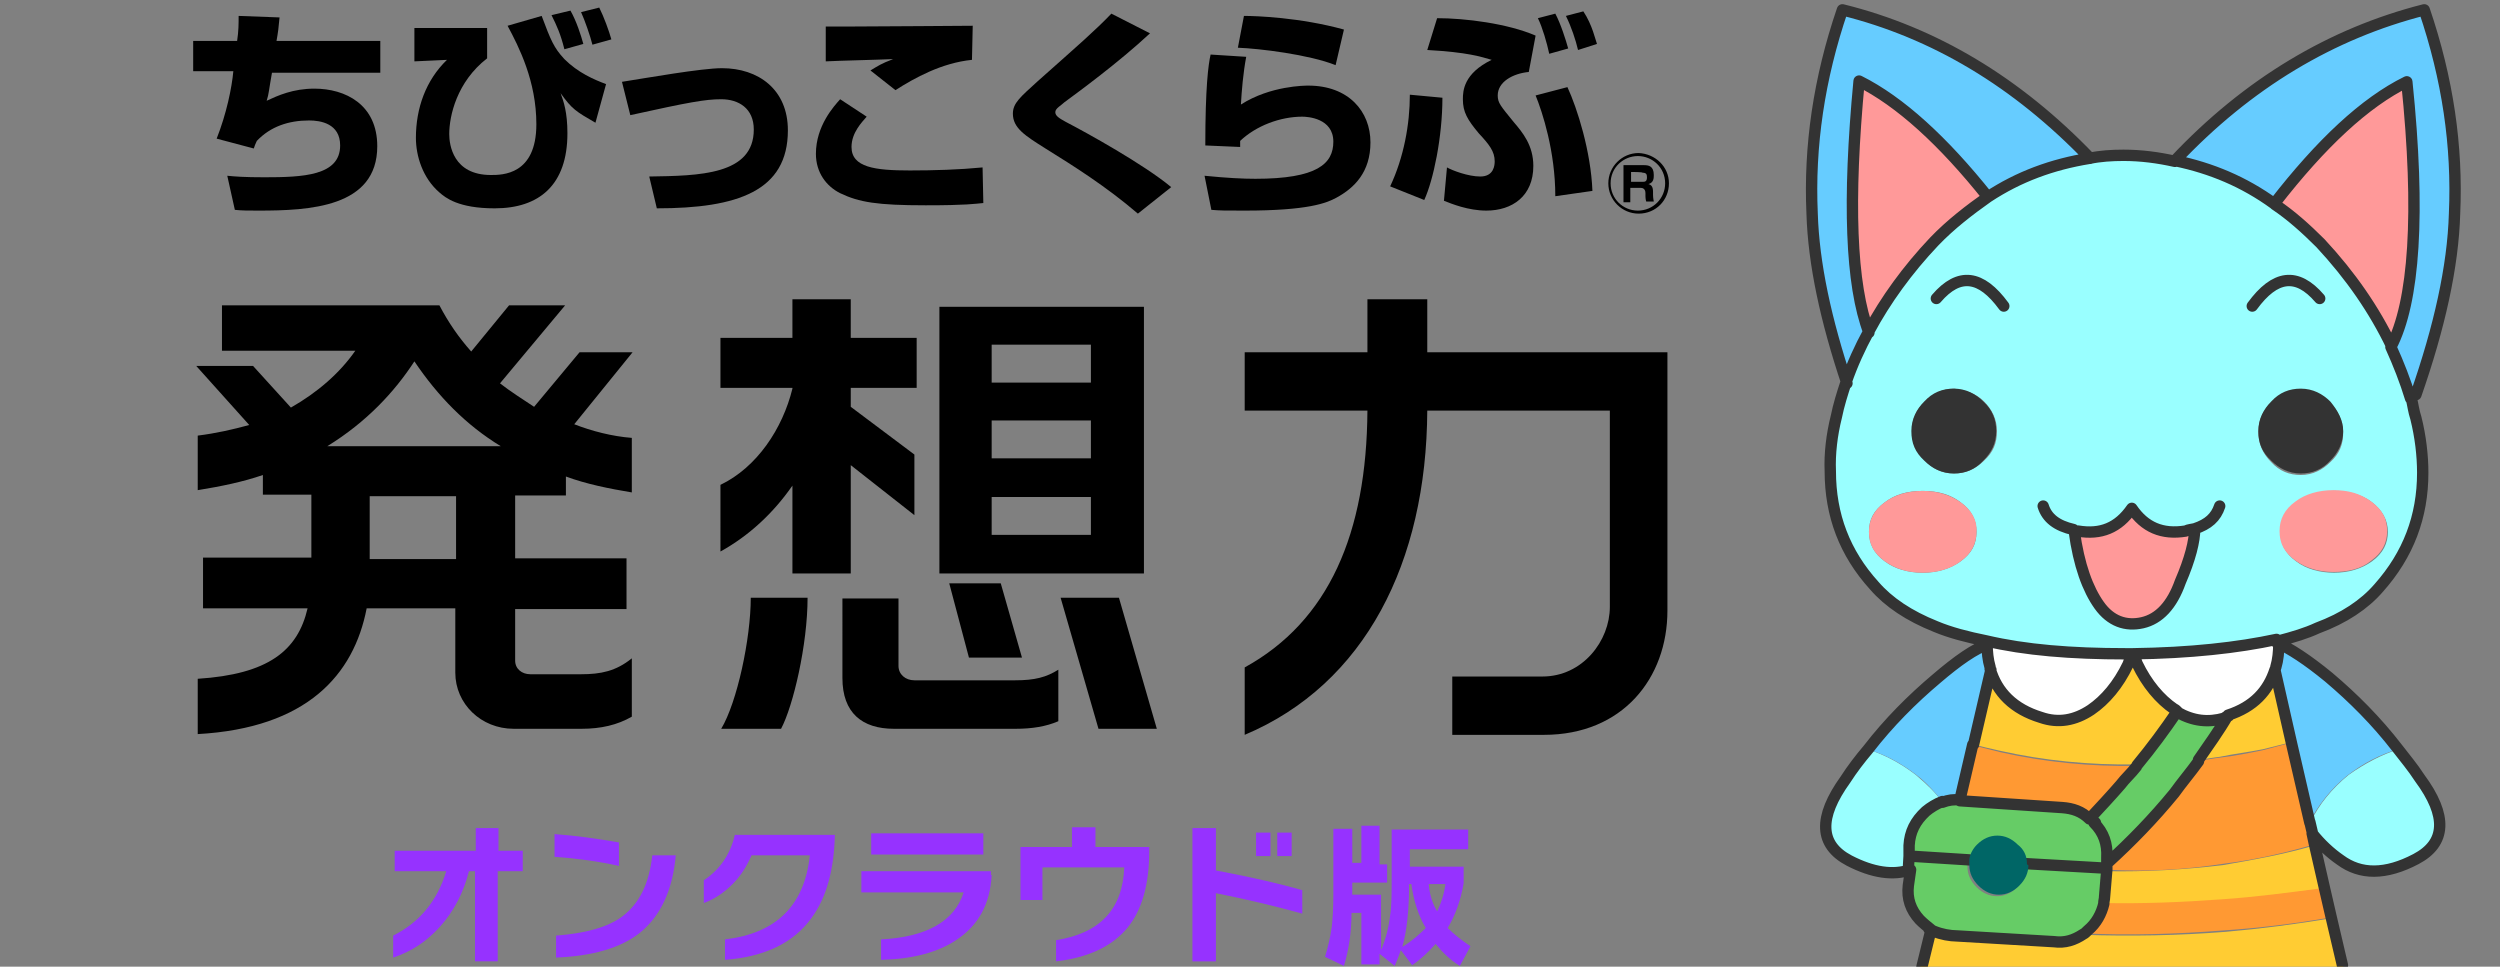 <?xml version="1.0" encoding="utf-8"?>
<!-- Generator: Adobe Illustrator 26.5.0, SVG Export Plug-In . SVG Version: 6.00 Build 0)  -->
<svg version="1.1" id="レイヤー_1" xmlns="http://www.w3.org/2000/svg" xmlns:xlink="http://www.w3.org/1999/xlink" x="0px"
	 y="0px" viewBox="0 0 330 127.6" style="enable-background:new 0 0 330 127.6;" xml:space="preserve">
<rect x="0" y="0" width="330" height="127.6" fill="#808080" stroke="none"/>
<style type="text/css">
	.st0{fill:#99FFFF;}
	.st1{fill:#FFCC33;}
	.st2{fill:#66CC66;}
	.st3{fill:#FF9933;}
	.st4{fill:#66CCFF;}
	.st5{fill:#FFFFFF;}
	.st6{fill:#FF9999;}
	.st7{fill:#333333;}
	.st8{fill:none;stroke:#333333;stroke-width:1.5;stroke-linecap:round;stroke-linejoin:round;}
	.st9{fill:#006666;}
	.st10{fill:#9632FF;}
</style>
<g>
	<path d="M36.9,2.3c-0.1,1.2-0.2,2-0.4,3.1h13.7v4.2H35.9c-0.4,2.2-0.4,2.8-0.7,3.7c1.5-0.7,3.5-1.6,6.3-1.6c4.1,0,8.3,2.1,8.3,7.6
		c0,8.1-9,8.5-15.7,8.5c-1.3,0-2.2,0-3.1-0.1L30,23.2c1,0.1,2.2,0.2,4.9,0.2c5.1,0,10-0.2,10-4.2c0-2.9-2.6-3.3-4.1-3.3
		c-2.7,0-5.1,0.8-6.9,2.7c-0.2,0.4-0.3,0.7-0.4,1l-4.9-1.3c1.3-3.3,2-6.7,2.2-8.9h-5.3v-4h5.8c0.2-1.3,0.2-2.3,0.2-3.3L36.9,2.3z"/>
	<path d="M64.3,3.7v4c-4,3.1-5,7.6-5,10c0,1.4,0.5,5.4,5.5,5.4c1.5,0,6,0,6-6.7c0-5.7-2.3-10.2-3.8-13l4.5-1.3
		c1.2,3.2,1.6,4.2,3,5.7c1.8,1.8,3.9,2.7,5.5,3.3l-1.4,5.1c-2.6-1.5-3.1-1.8-4.6-3.9c0.4,1.1,0.9,2.5,0.9,5.3c0,6.8-3.7,9.9-9.6,9.9
		c-4.8,0-6.5-1.4-7.3-2.1c-2.2-1.9-3.1-4.8-3.1-7.2c0-3.9,1.3-7.6,4.1-10.3l-4.3,0.2V3.7H64.3z M74.5,6.5c-0.5-2-1-3.1-1.7-4.5
		l2.5-0.6c0.8,1.4,1.4,3.3,1.7,4.4L74.5,6.5z M78.2,5.9c-0.3-1.2-1-3.2-1.5-4.3L79.1,1c0.6,1.2,1.3,3.1,1.6,4.2L78.2,5.9z"/>
	<path d="M85.7,23.3c6.6-0.1,13.8-0.2,13.8-6.2c0-2.8-2-4-4.3-4c-2.1,0-4.3,0.4-12,2.1l-1.1-4.4c3.2-0.5,10.5-1.8,13.2-1.8
		c4.8,0,8.7,2.8,8.7,8.2c0,8-6.6,10.3-17.3,10.3L85.7,23.3z"/>
	<path d="M114.4,15.4c-0.6,0.7-2,2.1-2,4c0,2.7,3.1,3.1,7.7,3.1c3.2,0,6.5-0.1,9.6-0.4l0.1,4.7c-1.1,0.1-2.2,0.3-7.6,0.3
		c-6.4,0-8.8-0.4-11.3-1.6c-1.8-0.9-3.2-2.7-3.2-5.2c0-3.7,2.4-6.3,3.2-7.2L114.4,15.4z M128.3,7.9c-4,0.4-7.6,2.4-10.1,4l-3.3-2.6
		c1-0.6,1.4-0.9,3-1.5c-2.2,0.1-7,0.2-8.9,0.3V3.5c1.4,0,1.5,0,3.5,0c2.5,0,15.7-0.1,15.9-0.1L128.3,7.9L128.3,7.9z"/>
	<path d="M150.2,28.2c-4.2-3.6-8.5-6.3-12.2-8.6c-2.7-1.7-4.3-2.7-4.3-4.6c0-1.4,1-2.2,3.3-4.3c5.4-4.8,7.6-6.7,9.7-8.9l5.1,2.6
		c-4.2,3.9-9.4,7.7-11.3,9.1c-0.4,0.4-1.2,0.8-1.2,1.3c0,0.5,0.5,0.8,1.4,1.3c2.7,1.4,10.3,5.6,13.9,8.6L150.2,28.2z"/>
	<path d="M164.5,7.5c-0.4,2.1-0.6,4.5-0.7,6.3c3.9-2.5,8.5-2.5,8.9-2.5c5.3,0,8.2,3.4,8.2,7.5c0,3.9-2.1,6-4.5,7.3
		c-1.3,0.7-3.7,1.7-12.1,1.7c-2.7,0-3.2,0-4.4-0.1l-0.9-4.5c3,0.3,5.1,0.4,6.7,0.4c8.2,0,10.3-2,10.3-4.9c0-3.1-3.4-3.3-4.1-3.3
		c-2.9,0-6.1,1.2-8.2,3.2v0.8l-4.6-0.2c0-7.7,0.4-10.7,0.7-12L164.5,7.5z M176.3,8.6c-3.5-1.4-10.1-2.2-12.9-2.3l0.8-4.2
		c1.6,0,7.4,0.2,13.2,1.8L176.3,8.6z"/>
	<path d="M183.5,24.6c1.8-3.8,2.6-8.2,2.6-12.1l4.3,0.4c0,5.2-1.2,10.9-2.4,13.5L183.5,24.6z M201.8,9.5c-2.1,0.2-4.1,1.3-4.1,3.1
		c0,1,0.4,1.4,2.1,3.5c1.2,1.4,2.6,3.1,2.6,5.8c0,4-2.8,5.9-6.2,5.9c-2.4,0-4.6-0.9-5.6-1.3l0.4-4.4c0.7,0.4,2.8,1.2,4.4,1.2
		c1.8,0,1.9-1.5,1.9-2c0-1.3-0.7-2.2-2.1-3.7c-1.5-1.8-2.1-2.8-2.1-4.5c0-1.1,0.1-3.4,3.8-5.2c-1.4-0.4-3.1-1-8.5-1.3l1.3-4.2
		c3.7,0,9.3,0.7,13,2.3L201.8,9.5z M205.3,25.9c0-5.9-1.7-11.1-2.6-13.3l4.2-1.1c1.3,2.8,3.1,8.5,3.3,13.7L205.3,25.9z M204.5,7.1
		c-0.3-1.4-0.9-3.5-1.5-4.7l2.3-0.6c0.7,1.3,1.4,3.5,1.7,4.6L204.5,7.1z M208.3,6.6c-0.3-1.3-0.9-3.1-1.6-4.5l2.3-0.6
		c1.2,1.8,1.6,3.8,1.8,4.3L208.3,6.6z"/>
	<path d="M220.3,24.2c0,2.2-1.7,4-4,4c-2.2,0-4-1.8-4-4s1.8-4,4-4C218.5,20.3,220.3,22,220.3,24.2z M212.6,24.2c0,2,1.6,3.6,3.6,3.6
		s3.6-1.6,3.6-3.6c0-2.1-1.7-3.6-3.6-3.6S212.6,22.1,212.6,24.2z M217,21.8c0.6,0,1.3,0.1,1.3,1.3c0,0.4,0,1-0.7,1.2
		c0.4,0.1,0.6,0.4,0.6,1v0.4c0,0.5,0.1,0.8,0.1,0.9h-1c-0.1-0.3-0.1-0.7-0.1-0.7v-0.4c0-0.6-0.4-0.7-0.6-0.7h-1.4v1.9h-0.9v-4.9
		C214.3,21.8,217,21.8,217,21.8z M215.3,22.7v1.3h1.5c0.3,0,0.6,0,0.6-0.6c0-0.4-0.1-0.6-0.6-0.6C216.9,22.7,215.3,22.7,215.3,22.7z
		"/>
</g>
<g>
	<path d="M75.8,56c2.3,0.9,5,1.6,7.6,1.8V65c-3-0.5-6-1.1-8.7-2.1v2.5H68v8.3h14.7v6.7H68v6.8c0,1.1,0.9,1.8,2,1.8h6.7
		c2.6,0,4.6-0.4,6.7-2.1v7.7c-1.9,1.1-4.1,1.6-6.6,1.6h-9c-4.3,0-7.7-3.3-7.7-7.4v-8.5H48.4c-1.7,8.8-7.9,15.8-22.3,16.6v-7.3
		c9.3-0.6,13.2-3.7,14.5-9.3H26.8v-6.7h14.3v-8.3h-6.4v-2.6c-2.6,0.9-5.5,1.5-8.6,2v-7.2c2.4-0.3,4.6-0.8,6.8-1.4l-7-7.8h7.5l5,5.5
		c3.5-2,6.4-4.5,8.5-7.5H29.3v-6H58c1.2,2.3,2.6,4.3,4.2,6.1l5-6.1h7.4L66,50.6c1.4,1.1,3,2.1,4.5,3.1l6-7.2h7L75.8,56z M54.7,47.7
		c-2.6,4-6.3,8-11.5,11.2h22.9C61.5,56.1,57.8,52.3,54.7,47.7z M60.2,65.5H48.8v8.3h11.4C60.2,73.8,60.2,65.5,60.2,65.5z"/>
	<path d="M112.3,51.2v2.5l8.4,6.3v8l-8.4-6.6v14.3h-7.7V64.1c-2.5,3.6-5.7,6.6-9.5,8.7V64c4.8-2.3,8.2-7.4,9.5-12.7v-0.1h-9.5v-6.6
		h9.5v-5.1h7.7v5.1h8.7v6.6H112.3z M103.1,96.2h-7.9c2.1-3.5,3.9-11.9,3.9-17.3h7.5C106.6,85.1,104.7,93.2,103.1,96.2z M134.1,96.2
		H118c-4.2,0-6.8-2.1-6.8-6.7V79h7.4v8.9c0,1.1,0.9,1.9,2.1,1.9H134c2.6,0,4.1-0.4,5.7-1.4v6.8C138.1,95.9,136.2,96.2,134.1,96.2z
		 M124,75.7V40.5h27v35.2H124z M127.9,86.8l-2.6-9.8h6.8l2.8,9.8H127.9z M144,45.5h-13.1v5H144V45.5z M144,55.5h-13.1v5H144V55.5z
		 M144,65.6h-13.1v5H144V65.6z M145,96.2l-5-17.3h7.7l5,17.3H145z"/>
	<path d="M203.8,97h-12.1v-7.7h11.9c5.3,0,8.9-4.7,8.9-9.2V54.2h-24.1c-0.1,20-8.2,36.1-24.1,42.8v-8.9
		c11.1-6.1,16.1-17.7,16.2-33.9h-16.2v-7.7h16.2v-7h7.9v7h31.7v34.1C220.1,89.5,214.2,97,203.8,97z"/>
</g>
<g id="_____1">
	<g transform="matrix( 1, 0, 0, 1, 0,0) ">
		<g>
			<g>
				<path class="st0" d="M254.2,107.2c0.6-0.5,1.4-1,2.2-1.3c-0.9-1.3-2.1-2.4-3.5-3.6c-2.2-1.7-4.4-2.8-6.7-3.5c-1,1.3-2.1,2.6-3,4
					c-3.7,5-3.5,8.6,0.5,10.7c3.1,1.5,5.7,1.9,8.1,1.2l0.1-1.7v-1.4C252.1,109.9,252.9,108.4,254.2,107.2 M310,102.3
					c-2.2,1.8-3.9,3.9-5,6.2l0.4,1.7c1.2,1.4,2.4,2.6,3.7,3.5c2.7,1.9,6.2,1.9,10-0.1c4-2.1,4.1-5.7,0.5-10.7c-0.9-1.4-1.9-2.7-3-4
					C314.4,99.6,312.1,100.8,310,102.3 M314,77.6c3.9-4.4,5.8-9.4,5.8-15.2c0-2.3-0.3-4.8-0.9-7.2c-0.3-0.9-0.4-1.8-0.6-2.6
					c-0.6-2.3-1.5-4.6-2.6-6.8c-2.3-4.8-5.4-9.3-9.4-13.6c-1.9-1.9-3.9-3.7-6-5.1c-4-2.7-8.4-4.6-13.1-5.7c-2.2-0.5-4.5-0.8-6.8-0.8
					c-1.5,0-3.1,0.1-4.5,0.4c-4.9,0.8-9.3,2.4-13.4,5.1c-2.4,1.7-4.9,3.6-7.1,5.9c-3.5,3.7-6.4,7.7-8.6,11.8c-1.2,2.2-2.2,4.4-3,6.7
					c-0.5,1.5-1,3.1-1.3,4.6c-0.6,2.4-0.9,4.9-0.8,7.2c0,5.8,1.9,10.8,5.8,15.1c1.9,2.2,4.6,4,8.1,5.4c1.9,0.8,4.2,1.4,6.7,1.9
					c5.1,1.2,11.2,1.7,18.4,1.7c0.3,0,0.4,0,0.6,0c0.1,0,0.1,0,0.3,0c7.6-0.1,13.9-0.8,19-1.9c1.9-0.5,3.6-1,5.1-1.7
					C309.3,81.5,312,79.7,314,77.6 M315.2,70.2c0,1.5-0.6,2.8-2.1,3.9c-1.4,1-3.1,1.5-5,1.5c-1.9,0-3.7-0.5-5-1.5
					c-1.4-1-2.1-2.3-2.1-3.9s0.6-2.8,2.1-3.9c1.4-1,3.1-1.5,5-1.5c1.9,0,3.7,0.5,5,1.5C314.4,67.3,315.2,68.6,315.2,70.2
					 M297.3,40.4c3-4.1,5.9-4.5,8.9-1C303.2,35.9,300.1,36.3,297.3,40.4 M264.5,40.4c-3-4.1-5.9-4.5-8.9-1
					C258.6,35.9,261.5,36.3,264.5,40.4 M253.8,64.8c2.1,0,3.7,0.5,5,1.5c1.4,1,2.1,2.3,2.1,3.9s-0.6,2.8-2.1,3.9
					c-1.4,1-3.1,1.5-5,1.5s-3.7-0.5-5-1.5c-1.4-1-2.1-2.3-2.1-3.9s0.6-2.8,2.1-3.9C250.1,65.3,251.7,64.8,253.8,64.8 M261.9,53
					c1,1,1.7,2.3,1.7,3.9s-0.5,2.8-1.7,3.9c-1,1-2.3,1.7-3.9,1.7c-1.5,0-2.8-0.5-3.9-1.7c-1-1-1.7-2.3-1.7-3.9s0.5-2.8,1.7-3.9
					c1-1,2.3-1.7,3.9-1.7C259.6,51.5,260.9,52,261.9,53 M303.7,51.5c1.5,0,2.8,0.5,3.9,1.7c1,1,1.7,2.3,1.7,3.9s-0.5,2.8-1.7,3.9
					c-1,1-2.3,1.7-3.9,1.7c-1.5,0-2.8-0.5-3.9-1.7c-1-1-1.7-2.3-1.7-3.9s0.5-2.8,1.7-3.9C300.9,52,302.2,51.5,303.7,51.5 M288.5,70
					c0.4,0,0.8-0.1,1.2-0.3c1.8-0.6,2.8-1.5,3.3-3c-0.5,1.4-1.5,2.3-3.3,3c0,1.7-0.6,4-1.8,6.9c-1.2,3.1-2.8,4.8-5,5.4
					c-2.2,0.5-4.1-0.4-5.7-2.3c-1.7-2.1-2.7-5.3-3.3-9.8c-2.2-0.5-3.5-1.5-4-3.1c0.5,1.5,1.8,2.6,4,3.1c0.3,0,0.4,0,0.5,0
					c3,0.5,5.4-0.5,7.1-3C283.1,69.5,285.5,70.5,288.5,70z"/>
				<path class="st1" d="M309.3,127.6l-1.5-6.4c-4.8,0.8-9.4,1.4-14,1.8c-6.3,0.5-12.6,0.6-18.7,0.4c-1.2,0.8-2.4,1.2-3.9,1
					l-13.5-0.8c-1-0.1-2.1-0.4-3-0.9l-1.2,4.9L309.3,127.6 M278.1,114v-0.8c0.1-1.8-0.4-3.3-1.7-4.6l1.5,6L278.1,114 M306.8,117.3
					l-1.3-5.7c-4.1,1.2-8.1,1.9-12.1,2.6c-5.1,0.6-10.3,0.9-15.4,0.8l-0.3,3.6c0,0.3-0.1,0.5-0.1,0.9c5.1,0.1,10.4-0.1,15.7-0.5
					C297.9,118.4,302.3,117.9,306.8,117.3 M300.3,88.4c-0.9,2.8-2.8,4.9-6.2,6c-1.2,2.1-2.6,4-3.9,5.9c0.9-0.1,1.9-0.3,2.8-0.4
					c1.9-0.4,3.7-0.6,5.7-1c1.2-0.3,2.4-0.6,3.6-0.9L300.3,88.4 M269.4,94.7c-3.6-1.2-5.8-3.3-6.7-6.4l-2.3,9.9
					c1.2,0.4,2.4,0.6,3.6,0.9c5.8,1.3,11.8,1.9,18,1.8c1.9-2.3,3.6-4.6,5.3-7.1c-0.1-0.1-0.3-0.3-0.4-0.3c-1.9-1.3-3.6-3.3-4.9-6
					c-0.1-0.4-0.4-0.8-0.5-1.2c-0.1,0-0.1,0-0.3,0c-0.1,0.4-0.4,0.8-0.5,1.2c-1.3,2.7-2.8,4.8-4.9,6
					C273.9,95.1,271.7,95.5,269.4,94.7z"/>
				<path class="st2" d="M277.7,119.3c0-0.3,0.1-0.5,0.1-0.9l0.3-3.6v-0.1l-10.6-0.6c0,0.1,0,0.1,0,0.3c0,1-0.4,1.9-1.2,2.7
					c-0.8,0.8-1.7,1.2-2.7,1.2s-1.9-0.4-2.7-1.2c-0.8-0.8-1.2-1.7-1.2-2.7c0-0.3,0-0.5,0.1-0.8l-7.9-0.5l-0.1,1.7l-0.3,2.1
					c-0.1,1.7,0.4,3.2,1.5,4.5c0.5,0.5,1,1,1.5,1.3c0.9,0.5,1.8,0.8,3,0.9l13.4,0.8c1.4,0.1,2.7-0.3,3.9-1c0.3-0.1,0.4-0.4,0.6-0.5
					C276.7,121.9,277.5,120.6,277.7,119.3 M276.6,108.6c-0.3-0.3-0.4-0.4-0.6-0.6c-1-0.9-2.3-1.4-3.6-1.5l-13.6-0.8
					c-0.9,0-1.7,0.1-2.3,0.3c-0.8,0.3-1.5,0.6-2.2,1.3c-1.3,1.2-2.1,2.7-2.2,4.5v1.4l7.9,0.5c0.1-0.8,0.4-1.4,1-1.9
					c0.8-0.8,1.7-1.2,2.7-1.2c1,0,1.9,0.4,2.7,1.2c0.6,0.6,1,1.5,1.2,2.4l10.6,0.6L276.6,108.6 M294.2,94.5
					c-0.3,0.1-0.4,0.1-0.6,0.3c-2.1,0.6-4.1,0.4-6.2-0.8c-1.7,2.4-3.5,4.8-5.3,7.1c-0.6,0.8-1.4,1.7-2.1,2.4c-1.3,1.5-2.7,3-4.1,4.5
					c0.3,0.3,0.4,0.4,0.6,0.6c1.2,1.3,1.7,2.8,1.7,4.6v0.8c3.2-2.8,6.2-6,8.9-9.3c1.2-1.4,2.2-2.8,3.2-4.2
					C291.6,98.5,292.9,96.5,294.2,94.5z"/>
				<path class="st3" d="M275.9,108c1.4-1.5,2.8-3,4.1-4.5c0.6-0.8,1.4-1.5,2.1-2.4c-6.2,0.1-12.2-0.5-18-1.8
					c-1.2-0.3-2.4-0.6-3.6-0.9l-1.7,7.3l13.5,0.9C273.6,106.6,274.9,107.1,275.9,108 M307.7,121.1l-0.9-3.9c-4.5,0.6-9,1.2-13.4,1.5
					c-5.4,0.4-10.6,0.6-15.7,0.5c-0.3,1.3-1,2.6-2.1,3.5c-0.3,0.3-0.4,0.4-0.6,0.5c6,0.3,12.4,0.1,18.7-0.4
					C298.3,122.5,303,121.9,307.7,121.1 M298.8,99c-1.9,0.4-3.9,0.8-5.7,1c-0.9,0.1-1.9,0.3-2.8,0.4c-1,1.4-2.2,2.8-3.2,4.2
					c-2.7,3.3-5.7,6.4-8.9,9.3v0.6v0.3c5.1,0.3,10.3,0,15.4-0.8c4-0.5,8-1.4,12.1-2.6l-0.3-1.4l-0.4-1.7L302.7,98
					C301.3,98.3,300,98.7,298.8,99z"/>
				<path class="st4" d="M307.6,89.6c-2.8-2.3-5.1-3.9-6.9-4.6c0,1-0.1,2.1-0.4,3.1c0,0.1-0.1,0.3-0.1,0.4l2.2,9.7l2.4,10.4
					c1.2-2.3,2.8-4.4,5-6.2c2.2-1.7,4.4-2.8,6.7-3.5C313.9,95.4,310.9,92.3,307.6,89.6 M262.3,85c-1.8,0.8-4.1,2.3-6.9,4.6
					c-3.2,2.7-6.3,5.8-9,9.3c2.3,0.6,4.5,1.8,6.7,3.5c1.3,1,2.4,2.3,3.5,3.6c0.8-0.3,1.5-0.4,2.3-0.3l1.7-7.3l2.3-9.9
					c0-0.1-0.1-0.3-0.1-0.3C262.4,87,262.3,86,262.3,85 M243.1,1.3c-3.1,9.1-4.4,18-4,26.9c0.3,6.7,1.8,14.2,4.6,22.4
					c0.8-2.3,1.7-4.5,3-6.7c-2.4-6.3-2.8-17.4-1.3-33.2c5.4,2.7,11.1,7.9,17,15.3c4.1-2.7,8.5-4.5,13.4-5.1
					C266.2,10.8,255.2,4.3,243.1,1.3 M324.1,28.2c0.4-8.9-0.9-17.8-4-26.9c-12.2,3.1-23.3,9.7-32.9,19.9c4.8,1,9.1,2.8,13.1,5.7
					c6.2-8,12-13.4,17.5-16.1c1.8,17.4,1,29.1-2.1,35c1,2.2,1.9,4.5,2.6,6.8c0.3-0.1,0.4-0.4,0.6-0.5
					C322,43.1,323.8,35.3,324.1,28.2z"/>
				<path class="st5" d="M281.6,86.5c0.1,0.4,0.4,0.8,0.5,1.2c1.3,2.7,2.8,4.8,4.9,6c0.1,0.1,0.3,0.3,0.4,0.3
					c2.1,1.2,4.1,1.4,6.2,0.8c0.3-0.1,0.4-0.1,0.6-0.3c3.2-1.2,5.3-3.2,6.2-6c0-0.1,0.1-0.3,0.1-0.4c0.3-1,0.4-2.1,0.4-3.1
					c0-0.1,0-0.3,0-0.4C295.5,85.7,289.2,86.4,281.6,86.5 M262.3,84.8V85c0,1,0.1,2.1,0.4,3.1c0,0.1,0.1,0.3,0.1,0.3
					c0.9,3.1,3.1,5.3,6.7,6.4c2.3,0.8,4.5,0.4,6.6-1c1.9-1.3,3.6-3.3,4.9-6c0.1-0.4,0.4-0.8,0.5-1.2c-0.3,0-0.4,0-0.6,0
					C273.5,86.5,267.4,85.9,262.3,84.8z"/>
				<path class="st6" d="M245.4,10.7c-1.5,15.7-1.2,26.8,1.3,33.2c2.2-4.1,5-8.1,8.6-11.8c2.2-2.3,4.6-4.4,7.1-5.9
					C256.4,18.6,250.7,13.4,245.4,10.7 M289.7,69.8c-0.4,0.1-0.8,0.1-1.2,0.3c-3.1,0.5-5.4-0.5-7.1-3c-1.8,2.6-4.1,3.5-7.1,3
					c-0.1,0-0.4,0-0.5,0c0.6,4.5,1.8,7.7,3.3,9.8c1.5,2.1,3.5,2.8,5.7,2.3c2.2-0.5,3.9-2.3,5-5.4C289.1,73.8,289.7,71.4,289.7,69.8
					 M258.8,66.3c-1.4-1-3.1-1.5-5-1.5s-3.7,0.5-5,1.5c-1.4,1-2.1,2.3-2.1,3.9s0.6,2.8,2.1,3.9c1.4,1,3.1,1.5,5,1.5s3.7-0.5,5-1.5
					c1.4-1,2.1-2.3,2.1-3.9C261,68.6,260.2,67.3,258.8,66.3 M313,74c1.4-1,2.1-2.3,2.1-3.9s-0.6-2.8-2.1-3.9s-3.1-1.5-5-1.5
					s-3.7,0.5-5,1.5c-1.4,1-2.1,2.3-2.1,3.9s0.6,2.8,2.1,3.9c1.4,1,3.1,1.5,5,1.5S311.7,75.1,313,74 M315.7,45.7
					c3.2-5.9,3.9-17.6,2.1-35c-5.5,2.8-11.5,8.2-17.5,16.1c2.1,1.5,4.1,3.2,6,5.1C310.3,36.4,313.4,40.9,315.7,45.7z"/>
				<path class="st7" d="M307.6,53c-1-1-2.3-1.7-3.9-1.7c-1.5,0-2.8,0.5-3.9,1.7c-1,1-1.7,2.3-1.7,3.9s0.5,2.8,1.7,3.9
					c1,1,2.3,1.7,3.9,1.7c1.5,0,2.8-0.5,3.9-1.7c1-1,1.7-2.3,1.7-3.9C309.3,55.5,308.6,54.2,307.6,53 M263.5,56.9
					c0-1.5-0.5-2.8-1.7-3.9c-1-1-2.3-1.7-3.9-1.7c-1.5,0-2.8,0.5-3.9,1.7c-1,1-1.7,2.3-1.7,3.9s0.5,2.8,1.7,3.9c1,1,2.3,1.7,3.9,1.7
					c1.5,0,2.8-0.5,3.9-1.7C262.9,59.7,263.5,58.5,263.5,56.9z"/>
			</g>
		</g>
		<g>
			<path class="st8" d="M318.9,52.1c3.1-8.9,4.9-16.9,5.1-23.9c0.4-8.9-0.9-17.8-4-26.9c-12.2,3.1-23.3,9.7-32.9,19.9
				c4.8,1,9.1,2.8,13.1,5.7c6.2-8,12-13.4,17.5-16.1c1.8,17.4,1,29.1-2.1,35c1,2.2,1.9,4.5,2.6,6.8 M300.8,84.6
				c1.9-0.5,3.6-1,5.1-1.7c3.5-1.3,6.2-3.1,8.1-5.3c3.9-4.4,5.8-9.4,5.8-15.2c0-2.3-0.3-4.8-0.9-7.2c-0.3-0.9-0.4-1.8-0.6-2.6
				 M287.1,21.3c-2.2-0.5-4.5-0.8-6.8-0.8c-1.5,0-3.1,0.1-4.5,0.4c-4.9,0.8-9.3,2.4-13.4,5.1c-2.4,1.7-4.9,3.6-7.1,5.9
				c-3.5,3.7-6.4,7.7-8.6,11.8c-1.2,2.2-2.2,4.4-3,6.7c-0.5,1.5-1,3.1-1.3,4.6c-0.6,2.4-0.9,4.9-0.8,7.2c0,5.8,1.9,10.8,5.8,15.1
				c1.9,2.2,4.6,4,8.1,5.4c1.9,0.8,4.2,1.4,6.7,1.9c5.1,1.2,11.2,1.7,18.4,1.7c0.3,0,0.4,0,0.6,0c0.1,0,0.1,0,0.3,0
				c7.6-0.1,13.9-0.8,19-1.9c0,0.1,0,0.3,0,0.4c1.8,0.8,4.1,2.3,6.9,4.6c3.2,2.7,6.3,5.8,9,9.3c1,1.3,2.1,2.6,3,4
				c3.7,5,3.5,8.6-0.5,10.7c-4,2.1-7.3,2.1-10,0.1c-1.3-0.9-2.6-2.1-3.7-3.5l0.3,1.4l1.3,5.7l0.9,3.9l1.5,6.4 M253.7,127.6l1.2-4.9
				c-0.5-0.4-1-0.8-1.5-1.3c-1.2-1.3-1.7-2.8-1.5-4.5l0.3-2.1c-2.3,0.8-5,0.4-8.1-1.2c-4-2.1-4.1-5.7-0.5-10.7c0.9-1.4,1.9-2.7,3-4
				c2.7-3.5,5.8-6.6,9-9.3c2.8-2.4,5.1-4,6.9-4.6c0-0.1,0-0.1,0-0.1 M297.3,40.4c3-4.1,5.9-4.5,8.9-1 M315.7,45.7
				c-2.3-4.8-5.4-9.3-9.4-13.6c-1.9-1.9-3.9-3.7-6-5.1 M243.8,50.6c-2.8-8.4-4.4-15.8-4.6-22.4c-0.4-8.9,0.9-17.8,4-26.9
				c12.1,3,23,9.5,32.7,19.6 M246.7,43.9c-2.4-6.3-2.8-17.4-1.3-33.2c5.4,2.7,11.1,7.9,17,15.3 M264.5,40.4c-3-4.1-5.9-4.5-8.9-1
				 M262.7,88.3c0.9,3.1,3.1,5.3,6.7,6.4c2.3,0.8,4.5,0.4,6.6-1c1.9-1.3,3.6-3.3,4.9-6c0.1-0.4,0.4-0.8,0.5-1.2 M262.3,85
				c0,1,0.1,2.1,0.4,3.1c0,0.1,0.1,0.3,0.1,0.3l-2.3,9.9 M282.1,101c1.9-2.3,3.6-4.6,5.3-7.1c-0.1-0.1-0.3-0.3-0.4-0.3
				c-1.9-1.3-3.6-3.3-4.9-6c-0.1-0.4-0.4-0.8-0.5-1.2 M289.7,69.8c-0.4,0.1-0.8,0.1-1.2,0.3c-3.1,0.5-5.4-0.5-7.1-3
				c-1.8,2.6-4.1,3.5-7.1,3c-0.1,0-0.4,0-0.5,0c0.6,4.5,1.8,7.7,3.3,9.8c1.5,2.1,3.5,2.8,5.7,2.3c2.2-0.5,3.9-2.3,5-5.4
				C289.1,73.8,289.7,71.4,289.7,69.8c1.8-0.6,2.8-1.5,3.3-3 M300.8,85c0,1-0.1,2.1-0.4,3.1c0,0.1-0.1,0.3-0.1,0.4l2.2,9.7l2.4,10.4
				 M300.3,88.4c-0.9,2.8-2.8,4.9-6.2,6c-1.2,2.1-2.6,4-3.9,5.9 M294.2,94.5c-0.3,0.1-0.4,0.1-0.6,0.3c-2.1,0.6-4.1,0.4-6.2-0.8
				 M273.7,69.9c-2.2-0.5-3.5-1.5-4-3.1 M305.3,110.2l-0.4-1.7 M278.1,114.8l-0.3,3.6c0,0.3-0.1,0.5-0.1,0.9 M290.2,100.5
				c-1,1.4-2.2,2.8-3.2,4.2c-2.7,3.3-5.7,6.4-8.9,9.3v0.6v0.3 M258.7,105.7l13.5,0.9c1.4,0.1,2.6,0.5,3.6,1.5c1.4-1.5,2.8-3,4.1-4.5
				c0.6-0.8,1.4-1.5,2.1-2.4 M276.6,108.6c-0.3-0.3-0.4-0.4-0.6-0.6 M278.1,114v-0.8c0.1-1.8-0.4-3.3-1.7-4.6 M267.4,114l10.6,0.6
				 M259.9,113.5L252,113l-0.1,1.7 M277.7,119.3c-0.3,1.3-1,2.6-2.1,3.5c-0.3,0.3-0.4,0.4-0.6,0.5 M256.4,105.9
				c0.8-0.3,1.5-0.4,2.3-0.3l1.7-7.3 M252,113v-1.4c0.1-1.8,0.8-3.2,2.2-4.5c0.6-0.5,1.4-1,2.2-1.3 M275,123.3
				c-1.2,0.8-2.4,1.2-3.9,1l-13.5-0.8c-1-0.1-2.1-0.4-3-0.9"/>
		</g>
	</g>
	<g transform="matrix( 1, 0, 0, 1, 689.75,326.9) ">
		<g>
			<g>
				<path class="st9" d="M-422.2-213c0-0.9-0.4-1.8-1.2-2.4c-0.8-0.8-1.7-1.2-2.7-1.2s-1.9,0.4-2.7,1.2c-0.5,0.5-0.9,1.2-1,1.9
					c0,0.3,0,0.5,0,0.8c0,1,0.4,1.9,1.2,2.7c0.8,0.8,1.7,1.2,2.7,1.2s1.9-0.4,2.7-1.2c0.8-0.8,1.2-1.7,1.2-2.7
					C-422.2-212.7-422.2-212.9-422.2-213z"/>
			</g>
		</g>
	</g>
</g>
<g>
	<path class="st10" d="M69,115h-3.3v11.9h-3V115h-0.8c-0.7,2.8-2,5.3-3.8,7.3c-1.8,2-3.8,3.3-6.2,4.1v-2.9c3.4-1.7,5.8-4.5,7-8.5
		h-6.8v-2.7h10.7v-3h3v3H69V115z"/>
	<path class="st10" d="M81.7,114.3c-2.7-0.6-5.6-1-8.5-1.2v-3c2.8,0.2,5.6,0.6,8.5,1.1V114.3z M89.2,112.9c-0.4,4.6-2,8-4.7,10.2
		c-2.5,2-6.2,3.1-11.1,3.3v-2.9c3.9-0.3,6.8-1.1,8.7-2.5c2.3-1.7,3.6-4.4,4-8.1H89.2z"/>
	<path class="st10" d="M107.1,121.2c-2.4,3.3-6.2,5.1-11.4,5.5V124c6.8-0.8,10.5-4.5,11.2-11.1h-7.7c-0.6,1.4-1.4,2.7-2.5,3.8
		c-1.1,1.1-2.4,2-3.8,2.5v-3c2.1-1.4,3.5-3.4,4.1-6h13.2C110.1,114.8,109.1,118.5,107.1,121.2z"/>
	<path class="st10" d="M130.9,115.5c-0.2,3.9-1.8,6.7-4.7,8.6c-2.4,1.6-5.7,2.5-9.9,2.6v-2.7c6-0.3,9.7-2.4,10.9-6.2h-13.5V115h17.1
		V115.5z M129.8,112.8H115V110h14.8V112.8z"/>
	<path class="st10" d="M151.7,112.4c0,4.4-1,7.8-2.9,10.1c-2,2.4-5.1,3.9-9.4,4.4v-2.8c5.8-0.9,8.8-4.1,9-9.6h-10.8v4.3h-2.9v-7h6.8
		v-2.6h3.1v2.6h7.1V112.4z"/>
	<path class="st10" d="M171.9,120.6c-3.6-1-7.4-1.9-11.4-2.7v9h-3.1v-17.6h3.1v5.6c4.8,0.9,8.6,1.8,11.4,2.6V120.6z M167.7,113h-1.9
		v-3.1h1.9V113z M170.5,113h-1.9v-3.1h1.9V113z"/>
	<path class="st10" d="M182.2,127.3h-2.5v-6.8h-1.3c0,2.7-0.4,5-1,7l-2.5-1.2c0.4-1.3,0.7-2.6,0.9-4c0.1-1,0.2-2.3,0.2-4v-8.9h2.5
		v4.5h1.2V109h2.4v5.1h1v2.4h-4.6v1.6h3.8v7.3c0.6-1.4,1-2.9,1.2-4.6c0.2-1.2,0.2-2.9,0.2-5v-6.3h10.1v2.6h-7.7v2.3h7.1v2.2
		c-0.4,2.3-1.1,4.2-2.1,5.9c0.8,0.8,1.8,1.6,3,2.4l-1.4,2.6c-1.3-0.8-2.3-1.8-3.2-2.9c-0.9,1-1.9,2-3.1,2.8l-1.5-2
		c-0.2,0.7-0.5,1.4-0.8,2.1l-2-1.6V127.3z M185.1,125c1.3-0.8,2.3-1.7,3.1-2.5c-1-1.7-1.6-3.6-1.9-5.8H186
		C186,120.2,185.7,122.9,185.1,125z M189.7,120.3c0.5-1,0.9-2.2,1.1-3.6h-2.2C188.7,118.1,189.1,119.3,189.7,120.3z"/>
</g>
</svg>
